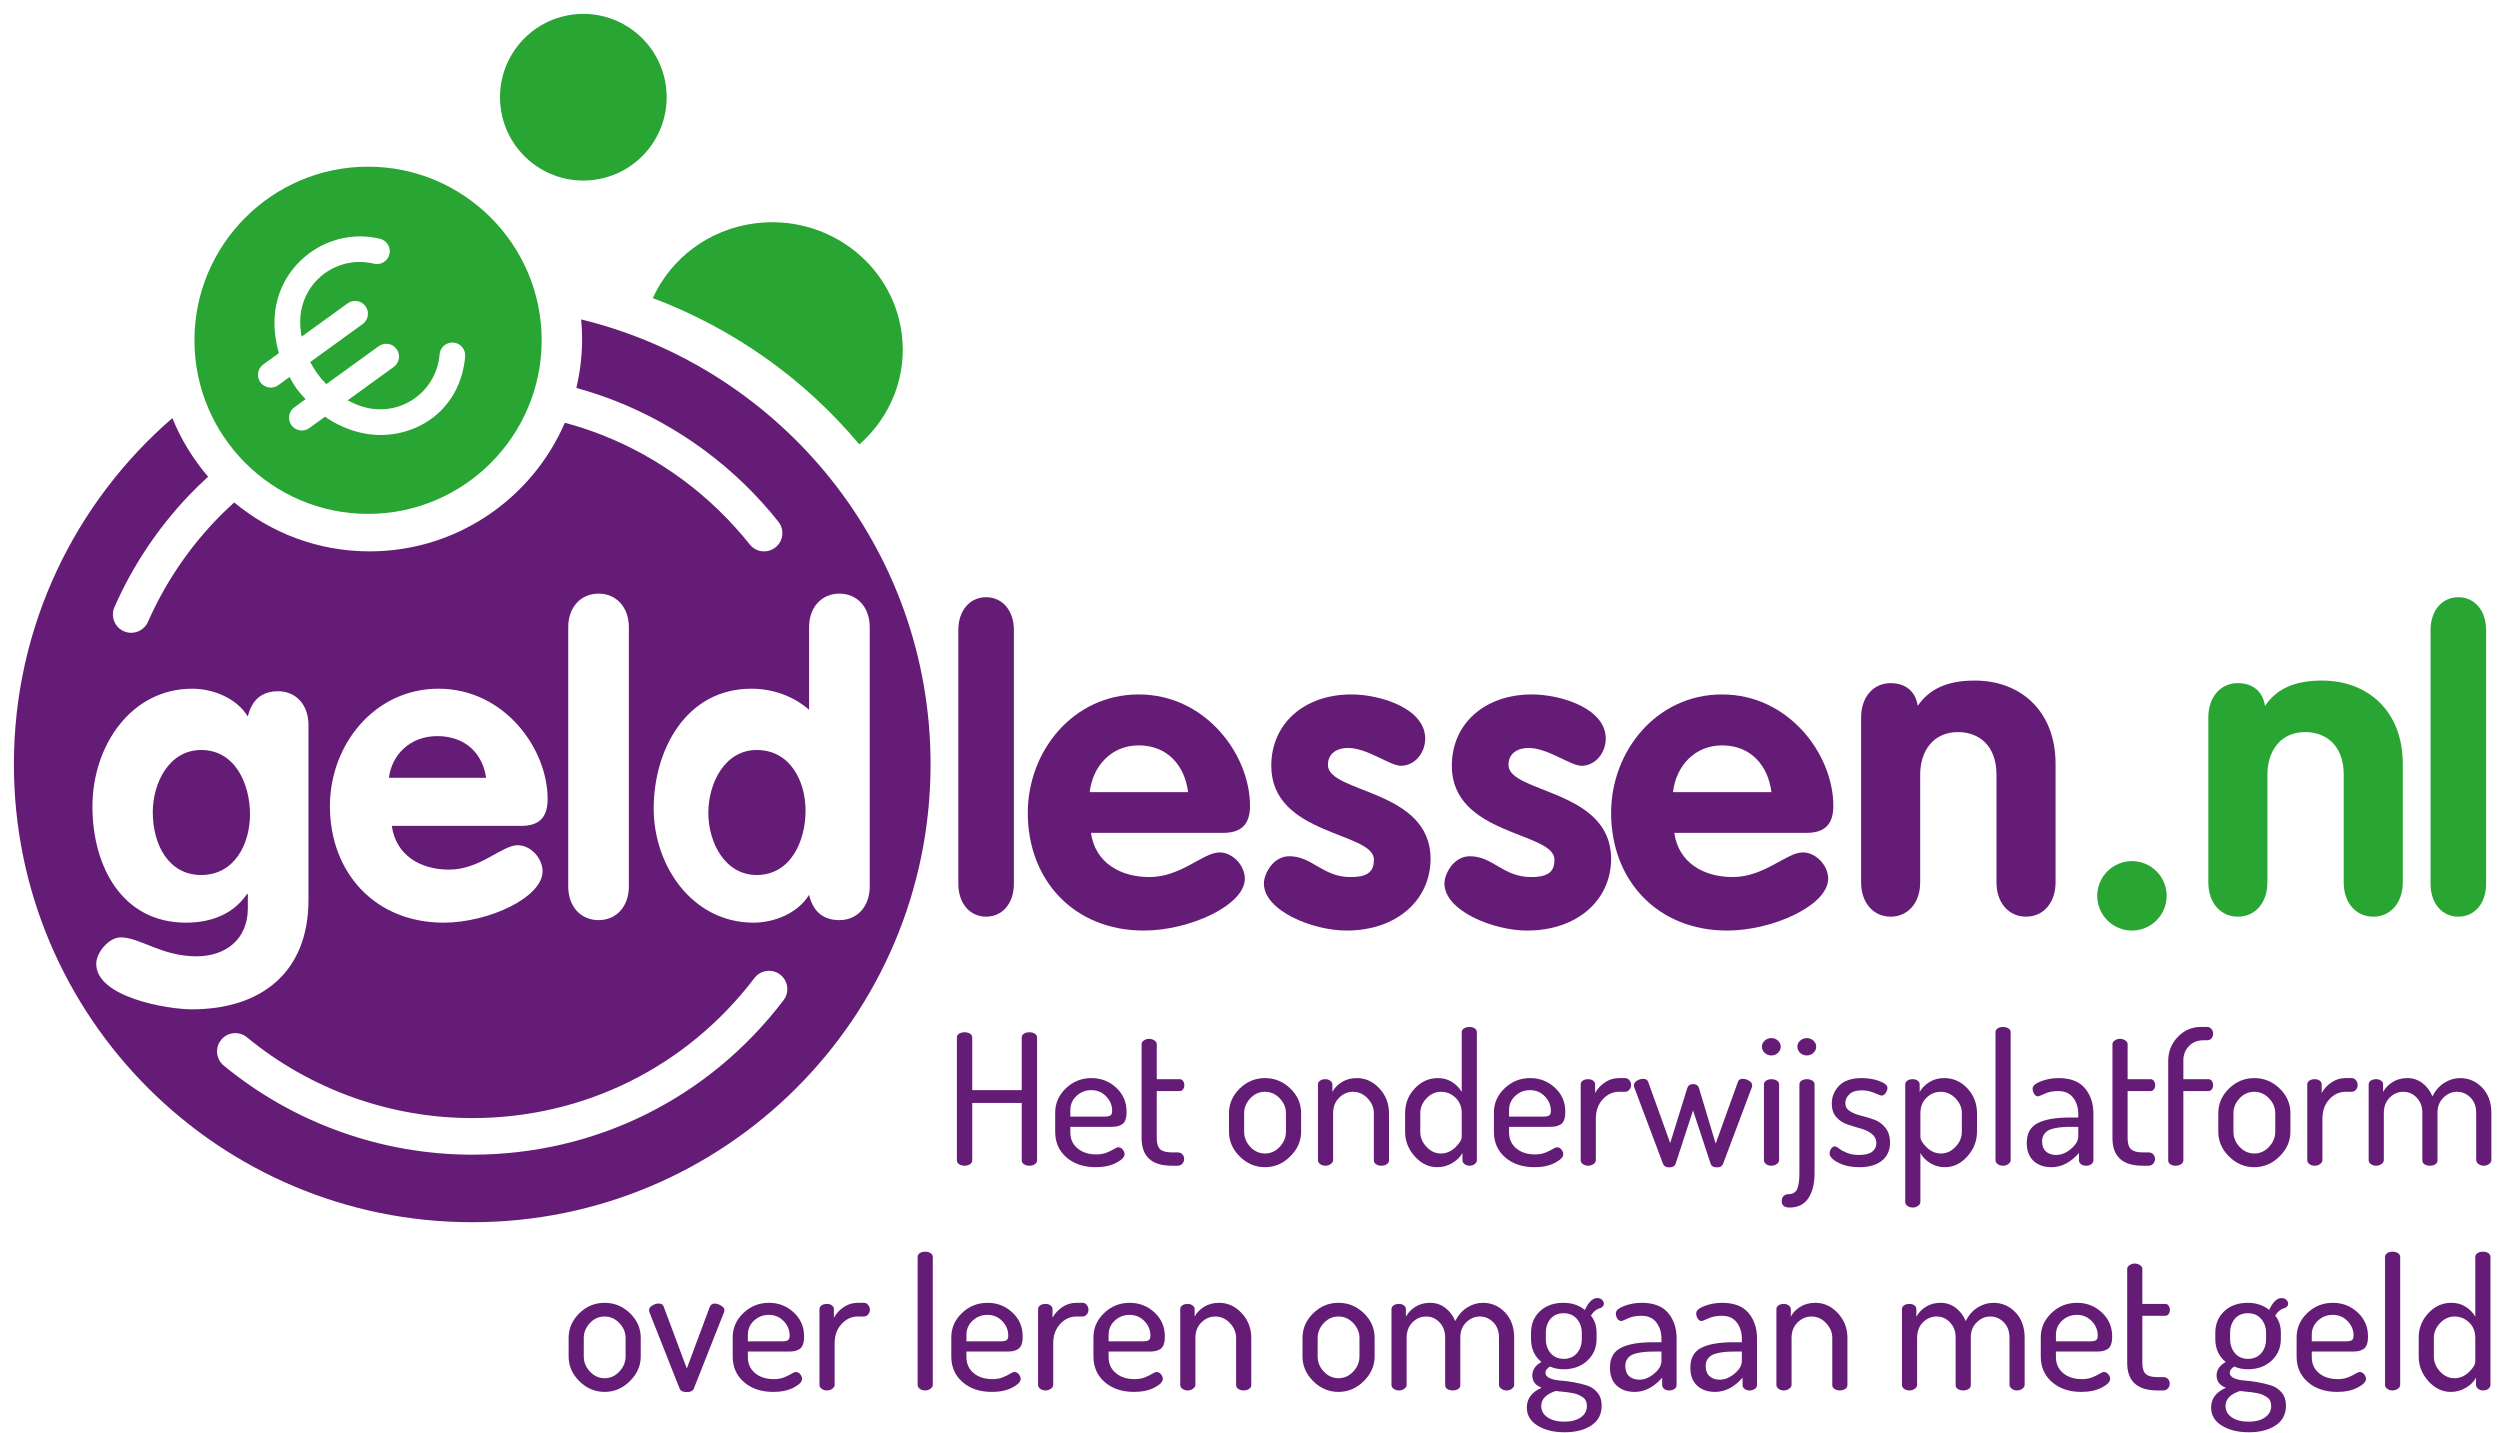 <?xml version="1.0" encoding="UTF-8"?>
<svg width="178px" height="102px" viewBox="0 0 178 102" version="1.1" xmlns="http://www.w3.org/2000/svg" xmlns:xlink="http://www.w3.org/1999/xlink">
    <title>geldlessen-logo-p</title>
    <g id="Page-1" stroke="none" stroke-width="1" fill="none" fill-rule="evenodd">
        <g id="DT---Home-WvhG-2021-Copy-2" transform="translate(-456, -646)">
            <g id="geldlessen-logo-p" transform="translate(456, 646)">
                <g id="logo-geldlessen" transform="translate(0, -0)">
                    <rect id="Artboard1" x="0" y="0" width="178" height="88.011"></rect>
                    <path d="M68.233,44.867 C68.233,43.46 69.057,42.522 70.211,42.522 C71.364,42.522 72.189,43.46 72.189,44.867 L72.189,62.922 C72.189,64.328 71.364,65.267 70.211,65.267 C69.057,65.267 68.233,64.328 68.233,62.922 L68.233,44.867 Z" id="Path" fill="#641C76" fill-rule="nonzero"></path>
                    <path d="M84.593,56.399 C84.348,54.494 83.124,53.072 81.073,53.072 C79.115,53.072 77.799,54.554 77.585,56.399 L84.593,56.399 Z M77.677,59.302 C77.983,61.448 79.788,62.446 81.838,62.446 C84.103,62.446 85.664,60.692 86.827,60.692 C87.776,60.692 88.633,61.629 88.633,62.567 C88.633,64.442 84.715,66.256 81.441,66.256 C76.483,66.256 73.178,62.688 73.178,57.88 C73.178,53.466 76.421,49.444 81.073,49.444 C85.848,49.444 89,53.738 89,57.366 C89,58.667 88.418,59.302 87.071,59.302 L77.677,59.302 L77.677,59.302 Z" id="Shape" fill="#641C76" fill-rule="nonzero"></path>
                    <path d="M99.751,54.524 C98.962,54.524 97.354,53.254 95.98,53.254 C95.221,53.254 94.548,53.617 94.548,54.464 C94.548,56.489 101.856,56.187 101.856,61.146 C101.856,64.049 99.488,66.256 95.863,66.256 C93.496,66.256 89.989,64.865 89.989,62.899 C89.989,62.234 90.632,60.964 91.801,60.964 C93.438,60.964 94.169,62.446 96.156,62.446 C97.442,62.446 97.822,62.022 97.822,61.206 C97.822,59.211 90.515,59.513 90.515,54.524 C90.515,51.5 92.883,49.444 96.215,49.444 C98.29,49.444 101.475,50.442 101.475,52.589 C101.475,53.587 100.744,54.524 99.751,54.524" id="Path" fill="#641C76" fill-rule="nonzero"></path>
                    <path d="M112.606,54.524 C111.817,54.524 110.21,53.254 108.836,53.254 C108.076,53.254 107.404,53.617 107.404,54.464 C107.404,56.489 114.711,56.187 114.711,61.146 C114.711,64.049 112.343,66.256 108.719,66.256 C106.352,66.256 102.844,64.865 102.844,62.899 C102.844,62.234 103.487,60.964 104.657,60.964 C106.293,60.964 107.024,62.446 109.011,62.446 C110.298,62.446 110.678,62.022 110.678,61.206 C110.678,59.211 103.37,59.513 103.37,54.524 C103.37,51.5 105.738,49.444 109.07,49.444 C111.145,49.444 114.331,50.442 114.331,52.589 C114.331,53.587 113.6,54.524 112.606,54.524" id="Path" fill="#641C76" fill-rule="nonzero"></path>
                    <path d="M126.126,56.399 C125.882,54.494 124.657,53.072 122.607,53.072 C120.648,53.072 119.332,54.554 119.118,56.399 L126.126,56.399 L126.126,56.399 Z M119.21,59.302 C119.516,61.448 121.321,62.446 123.372,62.446 C125.637,62.446 127.197,60.692 128.36,60.692 C129.309,60.692 130.166,61.629 130.166,62.567 C130.166,64.442 126.249,66.256 122.974,66.256 C118.017,66.256 114.711,62.688 114.711,57.88 C114.711,53.466 117.955,49.444 122.607,49.444 C127.381,49.444 130.533,53.738 130.533,57.366 C130.533,58.667 129.951,59.302 128.606,59.302 L119.21,59.302 L119.21,59.302 Z" id="Shape" fill="#641C76" fill-rule="nonzero"></path>
                    <path d="M132.511,51.085 C132.511,49.618 133.387,48.639 134.614,48.639 C135.695,48.639 136.396,49.251 136.542,50.259 C137.36,49.067 138.615,48.456 140.602,48.456 C143.902,48.456 146.356,50.657 146.356,54.385 L146.356,62.822 C146.356,64.289 145.479,65.267 144.252,65.267 C143.026,65.267 142.149,64.289 142.149,62.822 L142.149,55.15 C142.149,53.102 140.923,52.124 139.404,52.124 C137.681,52.124 136.717,53.438 136.717,55.15 L136.717,62.822 C136.717,64.289 135.841,65.267 134.614,65.267 C133.387,65.267 132.511,64.289 132.511,62.822 L132.511,51.085 L132.511,51.085 Z" id="Path" fill="#641C76" fill-rule="nonzero"></path>
                    <path d="M151.794,61.311 C153.158,61.311 154.267,62.42 154.267,63.784 C154.267,65.146 153.158,66.256 151.794,66.256 C150.431,66.256 149.322,65.146 149.322,63.784 C149.322,62.42 150.431,61.311 151.794,61.311" id="Path" fill="#28A532" fill-rule="nonzero"></path>
                    <path d="M157.233,51.085 C157.233,49.618 158.109,48.639 159.337,48.639 C160.417,48.639 161.118,49.251 161.264,50.259 C162.082,49.067 163.337,48.456 165.324,48.456 C168.624,48.456 171.078,50.657 171.078,54.385 L171.078,62.822 C171.078,64.289 170.201,65.267 168.974,65.267 C167.748,65.267 166.872,64.289 166.872,62.822 L166.872,55.15 C166.872,53.102 165.645,52.124 164.126,52.124 C162.403,52.124 161.439,53.438 161.439,55.15 L161.439,62.822 C161.439,64.289 160.563,65.267 159.337,65.267 C158.109,65.267 157.233,64.289 157.233,62.822 L157.233,51.085 L157.233,51.085 Z" id="Path" fill="#28A532" fill-rule="nonzero"></path>
                    <path d="M173.056,44.867 C173.056,43.46 173.88,42.522 175.033,42.522 C176.187,42.522 177.011,43.46 177.011,44.867 L177.011,62.922 C177.011,64.328 176.187,65.267 175.033,65.267 C173.88,65.267 173.056,64.328 173.056,62.922 L173.056,44.867 Z" id="Path" fill="#28A532" fill-rule="nonzero"></path>
                    <path d="M61.185,31.644 C63.4,29.704 64.623,26.764 64.192,23.672 C63.5,18.71 58.815,15.231 53.722,15.906 C50.403,16.346 47.743,18.445 46.478,21.225 C52.269,23.405 57.328,27.027 61.185,31.644" id="Path" fill="#28A532" fill-rule="nonzero"></path>
                    <path d="M47.412,6.123 C47.853,9.369 45.58,12.36 42.332,12.801 C39.085,13.242 36.096,10.967 35.655,7.721 C35.214,4.475 37.487,1.485 40.735,1.044 C43.983,0.603 46.971,2.877 47.412,6.123" id="Path" fill="#28A532" fill-rule="nonzero"></path>
                    <path d="M31.135,52.411 C29.201,52.411 27.9,53.732 27.689,55.378 L34.611,55.378 C34.369,53.679 33.16,52.411 31.135,52.411" id="Path" fill="#641C76" fill-rule="nonzero"></path>
                    <path d="M14.323,53.4 C12.016,53.4 10.878,55.777 10.878,57.82 C10.878,60.166 12.016,62.3 14.323,62.3 C16.692,62.3 17.8,60.105 17.8,57.972 C17.8,55.838 16.754,53.4 14.323,53.4" id="Path" fill="#641C76" fill-rule="nonzero"></path>
                    <path d="M53.879,53.4 C51.572,53.4 50.433,55.808 50.433,57.88 C50.433,59.922 51.572,62.3 53.879,62.3 C56.31,62.3 57.356,59.861 57.356,57.728 C57.356,55.595 56.247,53.4 53.879,53.4" id="Path" fill="#641C76" fill-rule="nonzero"></path>
                    <path d="M59.766,65.513 C58.566,65.513 57.877,64.854 57.606,63.716 C56.797,65.034 55.118,65.693 53.649,65.693 C49.301,65.693 46.543,61.648 46.543,57.574 C46.543,53.38 48.852,49.036 53.499,49.036 C54.998,49.036 56.467,49.545 57.606,50.534 L57.606,44.662 C57.606,43.224 58.506,42.266 59.766,42.266 C61.025,42.266 61.925,43.224 61.925,44.662 L61.925,63.117 C61.925,64.554 61.025,65.513 59.766,65.513 M55.792,71.211 C50.478,78.203 42.398,82.213 33.622,82.213 C27.175,82.213 20.89,79.958 15.926,75.865 C15.371,75.407 15.292,74.586 15.751,74.032 C16.209,73.476 17.03,73.398 17.585,73.856 C22.083,77.565 27.779,79.608 33.622,79.608 C41.576,79.608 48.9,75.973 53.716,69.636 C54.152,69.063 54.969,68.951 55.542,69.386 C56.116,69.821 56.227,70.638 55.792,71.211 M6.852,68.629 C6.852,67.819 7.751,66.741 8.591,66.741 C9.97,66.741 11.499,68.09 13.988,68.09 C16.086,68.09 17.646,66.861 17.646,64.674 L17.646,63.656 L17.586,63.656 C16.686,64.974 15.217,65.693 13.238,65.693 C8.711,65.693 6.582,61.709 6.582,57.425 C6.582,53.081 9.34,49.036 13.688,49.036 C15.157,49.036 16.836,49.695 17.646,51.013 C17.916,49.875 18.605,49.216 19.804,49.216 C21.063,49.216 21.963,50.174 21.963,51.613 L21.963,64.075 C21.963,69.258 18.575,71.864 13.658,71.864 C11.889,71.864 6.852,70.995 6.852,68.629 M31.225,49.036 C35.903,49.036 38.991,53.29 38.991,56.885 C38.991,58.174 38.422,58.803 37.102,58.803 L27.897,58.803 C28.197,60.929 29.966,61.918 31.975,61.918 C34.194,61.918 35.723,60.18 36.862,60.18 C37.792,60.18 38.631,61.109 38.631,62.038 C38.631,63.895 34.793,65.693 31.585,65.693 C26.728,65.693 23.49,62.158 23.49,57.395 C23.49,53.021 26.668,49.036 31.225,49.036 M40.458,44.662 C40.458,43.224 41.357,42.266 42.617,42.266 C43.876,42.266 44.775,43.224 44.775,44.662 L44.775,63.117 C44.775,64.554 43.876,65.513 42.617,65.513 C41.357,65.513 40.458,64.554 40.458,63.117 L40.458,44.662 Z M41.378,22.744 C41.421,23.203 41.445,23.668 41.445,24.138 C41.445,25.337 41.3,26.503 41.035,27.622 C41.977,27.883 42.909,28.188 43.824,28.548 C48.364,30.337 52.374,33.31 55.422,37.145 C55.87,37.709 55.776,38.529 55.212,38.976 C54.648,39.422 53.828,39.329 53.381,38.765 C50.617,35.288 46.982,32.592 42.867,30.971 C41.998,30.629 41.113,30.342 40.216,30.1 C37.896,35.481 32.538,39.258 26.312,39.258 C22.65,39.258 19.293,37.946 16.673,35.774 C16.198,36.208 15.731,36.655 15.284,37.128 C13.295,39.233 11.698,41.639 10.535,44.277 C10.32,44.764 9.842,45.055 9.341,45.055 C9.165,45.055 8.987,45.019 8.816,44.944 C8.157,44.654 7.859,43.886 8.149,43.227 C9.432,40.316 11.194,37.662 13.387,35.34 C13.848,34.853 14.328,34.391 14.817,33.941 C13.76,32.704 12.89,31.301 12.272,29.769 C5.365,35.748 0.989,44.568 0.989,54.416 C0.989,72.424 15.599,87.022 33.622,87.022 C51.645,87.022 66.256,72.424 66.256,54.416 C66.256,39.08 55.655,26.224 41.378,22.744" id="Shape" fill="#641C76" fill-rule="nonzero"></path>
                    <path d="M30.707,29.82 C29.305,30.836 27.437,31.229 25.631,30.796 C24.744,30.583 23.902,30.198 23.139,29.671 L22.025,30.478 C21.617,30.774 21.047,30.683 20.751,30.274 C20.456,29.866 20.547,29.297 20.955,29.001 L21.756,28.421 C21.116,27.715 21.086,27.674 20.615,26.845 L19.814,27.425 C19.406,27.721 18.836,27.63 18.54,27.221 C18.245,26.813 18.336,26.244 18.744,25.948 L19.859,25.141 C19.596,24.252 19.493,23.332 19.567,22.423 C19.87,18.718 23.44,16.134 27.054,17 C27.544,17.118 27.846,17.61 27.728,18.1 C27.613,18.589 27.124,18.891 26.629,18.775 C24.067,18.159 21.6,19.945 21.386,22.572 C21.348,23.037 21.393,23.505 21.474,23.971 L24.752,21.597 C25.159,21.302 25.729,21.392 26.025,21.801 C26.32,22.209 26.23,22.779 25.821,23.074 L22.091,25.776 C22.432,26.419 22.728,26.827 23.232,27.352 L26.962,24.65 C27.371,24.354 27.941,24.445 28.236,24.854 C28.532,25.262 28.441,25.831 28.033,26.127 L24.755,28.501 C25.172,28.724 25.603,28.913 26.057,29.022 C28.618,29.636 31.086,27.85 31.299,25.224 C31.344,24.718 31.783,24.347 32.283,24.39 C32.785,24.431 33.159,24.871 33.119,25.373 C32.966,27.225 32.109,28.805 30.707,29.82 M26.205,11.867 C19.39,11.867 13.844,17.412 13.844,24.228 C13.844,31.044 19.39,36.589 26.205,36.589 C33.021,36.589 38.567,31.044 38.567,24.228 C38.567,17.412 33.021,11.867 26.205,11.867" id="Shape" fill="#28A532" fill-rule="nonzero"></path>
                </g>
                <g id="Het-onderwijsplatfor" transform="translate(40.486, 73.12)" fill="#641C76" fill-rule="nonzero">
                    <path d="M27.645,9.49 L27.645,0.754 C27.645,0.633 27.699,0.539 27.808,0.474 C27.916,0.409 28.044,0.377 28.191,0.377 C28.338,0.377 28.466,0.409 28.575,0.474 C28.683,0.539 28.737,0.633 28.737,0.754 L28.737,4.498 L32.26,4.498 L32.26,0.754 C32.26,0.633 32.314,0.539 32.422,0.474 C32.531,0.409 32.659,0.377 32.806,0.377 C32.953,0.377 33.081,0.409 33.19,0.474 C33.298,0.539 33.352,0.633 33.352,0.754 L33.352,9.49 C33.352,9.611 33.298,9.707 33.19,9.776 C33.081,9.845 32.953,9.88 32.806,9.88 C32.659,9.88 32.531,9.845 32.422,9.776 C32.314,9.707 32.26,9.611 32.26,9.49 L32.26,5.408 L28.737,5.408 L28.737,9.49 C28.737,9.611 28.683,9.707 28.575,9.776 C28.466,9.845 28.338,9.88 28.191,9.88 C28.044,9.88 27.916,9.845 27.808,9.776 C27.699,9.707 27.645,9.611 27.645,9.49 Z" id="Path"></path>
                    <path d="M34.643,7.462 L34.643,6.097 C34.643,5.43 34.897,4.853 35.404,4.368 C35.91,3.883 36.519,3.64 37.23,3.64 C37.906,3.64 38.491,3.868 38.985,4.322 C39.479,4.777 39.726,5.347 39.726,6.032 C39.726,6.283 39.696,6.485 39.635,6.636 C39.574,6.788 39.481,6.896 39.355,6.962 C39.23,7.027 39.113,7.068 39.005,7.085 C38.896,7.102 38.751,7.111 38.569,7.111 L35.722,7.111 L35.722,7.501 C35.722,7.978 35.893,8.359 36.236,8.645 C36.578,8.931 37.022,9.074 37.568,9.074 C37.854,9.074 38.103,9.031 38.316,8.944 C38.528,8.857 38.699,8.773 38.829,8.691 C38.959,8.608 39.063,8.567 39.141,8.567 C39.262,8.567 39.366,8.621 39.453,8.729 C39.54,8.838 39.583,8.948 39.583,9.061 C39.583,9.26 39.386,9.464 38.992,9.672 C38.597,9.88 38.11,9.984 37.529,9.984 C36.68,9.984 35.986,9.752 35.449,9.289 C34.912,8.825 34.643,8.216 34.643,7.462 Z M35.722,6.383 L38.127,6.383 C38.352,6.383 38.504,6.355 38.582,6.298 C38.66,6.242 38.699,6.132 38.699,5.967 C38.699,5.577 38.556,5.235 38.27,4.94 C37.984,4.645 37.633,4.498 37.217,4.498 C36.81,4.498 36.459,4.635 36.164,4.907 C35.869,5.181 35.722,5.516 35.722,5.915 L35.722,6.383 Z" id="Shape"></path>
                    <path d="M40.796,7.917 L40.796,1.222 C40.796,1.118 40.852,1.029 40.965,0.956 C41.078,0.882 41.199,0.845 41.329,0.845 C41.468,0.845 41.593,0.882 41.706,0.956 C41.819,1.029 41.875,1.118 41.875,1.222 L41.875,3.718 L43.513,3.718 C43.608,3.718 43.686,3.761 43.747,3.848 C43.808,3.935 43.838,4.034 43.838,4.147 C43.838,4.26 43.808,4.357 43.747,4.439 C43.686,4.522 43.608,4.563 43.513,4.563 L41.875,4.563 L41.875,7.917 C41.875,8.29 41.955,8.552 42.115,8.704 C42.276,8.855 42.555,8.931 42.954,8.931 L43.357,8.931 C43.504,8.931 43.619,8.976 43.702,9.068 C43.784,9.159 43.825,9.269 43.825,9.399 C43.825,9.529 43.782,9.642 43.695,9.737 C43.608,9.832 43.496,9.88 43.357,9.88 L42.954,9.88 C41.515,9.88 40.796,9.226 40.796,7.917 Z" id="Path"></path>
                    <path d="M47.018,7.462 L47.018,6.136 C47.018,5.469 47.272,4.886 47.779,4.388 C48.285,3.889 48.886,3.64 49.579,3.64 C50.272,3.64 50.875,3.887 51.386,4.381 C51.897,4.875 52.153,5.46 52.153,6.136 L52.153,7.462 C52.153,8.121 51.895,8.706 51.38,9.217 C50.864,9.728 50.264,9.984 49.579,9.984 C48.894,9.984 48.296,9.73 47.785,9.223 C47.274,8.716 47.018,8.129 47.018,7.462 Z M48.097,7.462 C48.097,7.869 48.244,8.229 48.539,8.541 C48.834,8.853 49.18,9.009 49.579,9.009 C49.986,9.009 50.337,8.851 50.632,8.534 C50.927,8.218 51.074,7.861 51.074,7.462 L51.074,6.136 C51.074,5.746 50.927,5.395 50.632,5.083 C50.337,4.771 49.986,4.615 49.579,4.615 C49.172,4.615 48.823,4.771 48.532,5.083 C48.242,5.395 48.097,5.746 48.097,6.136 L48.097,7.462 Z" id="Shape"></path>
                    <path d="M53.353,9.49 L53.353,4.095 C53.353,3.982 53.403,3.891 53.502,3.822 C53.602,3.753 53.73,3.718 53.886,3.718 C54.016,3.718 54.131,3.755 54.23,3.829 C54.33,3.902 54.38,3.991 54.38,4.095 L54.38,4.628 C54.519,4.351 54.742,4.117 55.05,3.926 C55.357,3.735 55.715,3.64 56.122,3.64 C56.737,3.64 57.273,3.885 57.727,4.375 C58.182,4.864 58.41,5.451 58.41,6.136 L58.41,9.49 C58.41,9.611 58.356,9.707 58.248,9.776 C58.139,9.845 58.011,9.88 57.864,9.88 C57.725,9.88 57.602,9.845 57.493,9.776 C57.385,9.707 57.331,9.611 57.331,9.49 L57.331,6.136 C57.331,5.746 57.184,5.395 56.889,5.083 C56.594,4.771 56.248,4.615 55.849,4.615 C55.476,4.615 55.147,4.756 54.861,5.037 C54.575,5.319 54.432,5.685 54.432,6.136 L54.432,9.49 C54.432,9.585 54.376,9.674 54.263,9.757 C54.15,9.839 54.025,9.88 53.886,9.88 C53.739,9.88 53.613,9.841 53.509,9.763 C53.405,9.685 53.353,9.594 53.353,9.49 Z" id="Path"></path>
                    <path d="M59.558,7.462 L59.558,6.136 C59.558,5.451 59.788,4.864 60.247,4.375 C60.706,3.885 61.252,3.64 61.885,3.64 C62.275,3.64 62.617,3.735 62.912,3.926 C63.207,4.117 63.432,4.351 63.588,4.628 L63.588,0.377 C63.588,0.264 63.64,0.173 63.744,0.104 C63.848,0.035 63.978,0 64.134,0 C64.29,0 64.418,0.035 64.517,0.104 C64.617,0.173 64.667,0.264 64.667,0.377 L64.667,9.49 C64.667,9.594 64.615,9.685 64.511,9.763 C64.407,9.841 64.281,9.88 64.134,9.88 C64.004,9.88 63.889,9.841 63.789,9.763 C63.69,9.685 63.64,9.594 63.64,9.49 L63.64,8.97 C63.493,9.247 63.254,9.486 62.925,9.685 C62.596,9.884 62.236,9.984 61.846,9.984 C61.239,9.984 60.706,9.728 60.247,9.217 C59.788,8.706 59.558,8.121 59.558,7.462 Z M60.637,7.462 C60.637,7.861 60.784,8.218 61.079,8.534 C61.374,8.851 61.716,9.009 62.106,9.009 C62.487,9.009 62.83,8.864 63.133,8.573 C63.436,8.283 63.588,8.03 63.588,7.813 L63.588,6.136 C63.588,5.685 63.441,5.319 63.146,5.037 C62.851,4.756 62.509,4.615 62.119,4.615 C61.72,4.615 61.374,4.771 61.079,5.083 C60.784,5.395 60.637,5.746 60.637,6.136 L60.637,7.462 Z" id="Shape"></path>
                    <path d="M65.88,7.462 L65.88,6.097 C65.88,5.43 66.133,4.853 66.641,4.368 C67.147,3.883 67.756,3.64 68.467,3.64 C69.143,3.64 69.728,3.868 70.222,4.322 C70.716,4.777 70.963,5.347 70.963,6.032 C70.963,6.283 70.933,6.485 70.872,6.636 C70.811,6.788 70.718,6.896 70.593,6.962 C70.467,7.027 70.35,7.068 70.242,7.085 C70.133,7.102 69.988,7.111 69.806,7.111 L66.959,7.111 L66.959,7.501 C66.959,7.978 67.13,8.359 67.472,8.645 C67.815,8.931 68.259,9.074 68.805,9.074 C69.091,9.074 69.34,9.031 69.552,8.944 C69.765,8.857 69.936,8.773 70.066,8.691 C70.196,8.608 70.3,8.567 70.378,8.567 C70.499,8.567 70.603,8.621 70.69,8.729 C70.777,8.838 70.82,8.948 70.82,9.061 C70.82,9.26 70.623,9.464 70.228,9.672 C69.834,9.88 69.347,9.984 68.766,9.984 C67.917,9.984 67.223,9.752 66.686,9.289 C66.149,8.825 65.88,8.216 65.88,7.462 Z M66.959,6.383 L69.364,6.383 C69.589,6.383 69.741,6.355 69.819,6.298 C69.897,6.242 69.936,6.132 69.936,5.967 C69.936,5.577 69.793,5.235 69.507,4.94 C69.221,4.645 68.87,4.498 68.454,4.498 C68.047,4.498 67.696,4.635 67.401,4.907 C67.106,5.181 66.959,5.516 66.959,5.915 L66.959,6.383 Z" id="Shape"></path>
                    <path d="M72.059,9.49 L72.059,4.095 C72.059,3.982 72.109,3.891 72.209,3.822 C72.308,3.753 72.436,3.718 72.592,3.718 C72.731,3.718 72.848,3.753 72.943,3.822 C73.038,3.891 73.086,3.982 73.086,4.095 L73.086,4.706 C73.242,4.411 73.472,4.16 73.775,3.952 C74.078,3.744 74.416,3.64 74.789,3.64 L75.231,3.64 C75.344,3.64 75.441,3.69 75.523,3.789 C75.606,3.889 75.647,4.004 75.647,4.134 C75.647,4.264 75.606,4.377 75.523,4.472 C75.441,4.567 75.344,4.615 75.231,4.615 L74.789,4.615 C74.347,4.615 73.961,4.793 73.632,5.148 C73.303,5.503 73.138,5.963 73.138,6.526 L73.138,9.49 C73.138,9.585 73.084,9.674 72.975,9.757 C72.867,9.839 72.739,9.88 72.592,9.88 C72.445,9.88 72.319,9.841 72.215,9.763 C72.111,9.685 72.059,9.594 72.059,9.49 Z" id="Path"></path>
                    <path d="M75.846,4.16 C75.846,4.03 75.918,3.92 76.061,3.829 C76.204,3.737 76.353,3.692 76.509,3.692 C76.691,3.692 76.808,3.761 76.86,3.9 L78.433,8.268 L79.655,4.329 C79.716,4.156 79.85,4.069 80.058,4.069 C80.275,4.069 80.413,4.156 80.474,4.329 L81.67,8.307 L83.256,3.9 C83.299,3.761 83.412,3.692 83.594,3.692 C83.75,3.692 83.902,3.737 84.049,3.829 C84.196,3.92 84.27,4.03 84.27,4.16 C84.27,4.229 84.253,4.299 84.218,4.368 L82.19,9.763 C82.129,9.919 81.986,9.997 81.761,9.997 C81.527,9.997 81.38,9.919 81.319,9.763 L80.058,5.941 L78.823,9.724 C78.762,9.906 78.606,9.997 78.355,9.997 C78.13,9.997 77.982,9.906 77.913,9.724 L75.898,4.368 C75.863,4.264 75.846,4.195 75.846,4.16 Z" id="Path"></path>
                    <path d="M85.158,1.846 C85.028,1.716 84.963,1.569 84.963,1.404 C84.963,1.239 85.028,1.096 85.158,0.975 C85.288,0.854 85.448,0.793 85.639,0.793 C85.821,0.793 85.977,0.854 86.107,0.975 C86.237,1.096 86.302,1.239 86.302,1.404 C86.302,1.569 86.237,1.714 86.107,1.839 C85.977,1.965 85.821,2.028 85.639,2.028 C85.457,2.028 85.297,1.967 85.158,1.846 Z M85.106,9.49 L85.106,4.095 C85.106,3.982 85.158,3.891 85.262,3.822 C85.366,3.753 85.492,3.718 85.639,3.718 C85.795,3.718 85.925,3.753 86.029,3.822 C86.133,3.891 86.185,3.982 86.185,4.095 L86.185,9.49 C86.185,9.585 86.131,9.674 86.022,9.757 C85.914,9.839 85.786,9.88 85.639,9.88 C85.492,9.88 85.366,9.841 85.262,9.763 C85.158,9.685 85.106,9.594 85.106,9.49 Z" id="Shape"></path>
                    <path d="M86.371,12.389 C86.371,12.25 86.414,12.136 86.501,12.044 C86.588,11.954 86.692,11.908 86.813,11.908 C87.151,11.908 87.372,11.782 87.476,11.531 C87.58,11.28 87.632,10.903 87.632,10.4 L87.632,4.095 C87.632,3.982 87.682,3.891 87.781,3.822 C87.881,3.753 88.009,3.718 88.165,3.718 C88.321,3.718 88.451,3.753 88.555,3.822 C88.659,3.891 88.711,3.982 88.711,4.095 L88.711,10.4 C88.711,11.154 88.564,11.752 88.269,12.194 C87.974,12.636 87.528,12.857 86.93,12.857 C86.557,12.857 86.371,12.701 86.371,12.389 Z M87.684,1.846 C87.554,1.716 87.489,1.569 87.489,1.404 C87.489,1.239 87.554,1.096 87.684,0.975 C87.814,0.854 87.974,0.793 88.165,0.793 C88.347,0.793 88.503,0.854 88.633,0.975 C88.763,1.096 88.828,1.239 88.828,1.404 C88.828,1.569 88.763,1.714 88.633,1.839 C88.503,1.965 88.347,2.028 88.165,2.028 C87.983,2.028 87.823,1.967 87.684,1.846 Z" id="Shape"></path>
                    <path d="M89.781,8.996 C89.781,8.883 89.818,8.773 89.891,8.665 C89.965,8.556 90.054,8.502 90.158,8.502 C90.227,8.502 90.327,8.554 90.457,8.658 C90.587,8.762 90.773,8.864 91.016,8.963 C91.259,9.063 91.545,9.113 91.874,9.113 C92.307,9.113 92.621,9.035 92.817,8.879 C93.011,8.723 93.109,8.528 93.109,8.294 C93.109,8.008 93.001,7.78 92.784,7.612 C92.567,7.442 92.303,7.315 91.991,7.228 C91.679,7.141 91.367,7.046 91.055,6.942 C90.743,6.838 90.479,6.665 90.262,6.422 C90.045,6.179 89.937,5.859 89.937,5.46 C89.937,4.966 90.112,4.539 90.463,4.179 C90.814,3.82 91.35,3.64 92.069,3.64 C92.528,3.64 92.949,3.712 93.33,3.854 C93.711,3.998 93.902,4.16 93.902,4.342 C93.902,4.446 93.861,4.563 93.778,4.693 C93.696,4.823 93.594,4.888 93.473,4.888 C93.438,4.888 93.272,4.825 92.972,4.699 C92.674,4.574 92.377,4.511 92.082,4.511 C91.683,4.511 91.386,4.604 91.192,4.79 C90.996,4.977 90.899,5.187 90.899,5.421 C90.899,5.664 91.007,5.854 91.224,5.993 C91.441,6.132 91.707,6.24 92.023,6.318 C92.34,6.396 92.654,6.491 92.966,6.604 C93.278,6.717 93.542,6.91 93.759,7.183 C93.976,7.455 94.084,7.809 94.084,8.242 C94.084,8.779 93.893,9.204 93.512,9.516 C93.131,9.828 92.598,9.984 91.913,9.984 C91.324,9.984 90.821,9.878 90.405,9.665 C89.989,9.453 89.781,9.23 89.781,8.996 Z" id="Path"></path>
                    <path d="M95.167,12.467 L95.167,4.095 C95.167,3.982 95.217,3.891 95.317,3.822 C95.416,3.753 95.54,3.718 95.687,3.718 C95.834,3.718 95.956,3.753 96.051,3.822 C96.146,3.891 96.194,3.982 96.194,4.095 L96.194,4.628 C96.35,4.351 96.58,4.117 96.883,3.926 C97.186,3.735 97.537,3.64 97.936,3.64 C98.586,3.64 99.138,3.885 99.594,4.375 C100.049,4.864 100.276,5.451 100.276,6.136 L100.276,7.462 C100.276,8.121 100.046,8.706 99.587,9.217 C99.128,9.728 98.595,9.984 97.988,9.984 C97.607,9.984 97.258,9.886 96.942,9.691 C96.625,9.496 96.393,9.256 96.246,8.97 L96.246,12.467 C96.246,12.562 96.192,12.651 96.084,12.733 C95.975,12.816 95.847,12.857 95.7,12.857 C95.553,12.857 95.427,12.818 95.323,12.74 C95.219,12.662 95.167,12.571 95.167,12.467 Z M96.246,7.813 C96.246,8.03 96.395,8.283 96.695,8.573 C96.993,8.864 97.334,9.009 97.715,9.009 C98.105,9.009 98.45,8.851 98.749,8.534 C99.047,8.218 99.197,7.861 99.197,7.462 L99.197,6.136 C99.197,5.746 99.047,5.395 98.749,5.083 C98.45,4.771 98.096,4.615 97.689,4.615 C97.308,4.615 96.972,4.756 96.681,5.037 C96.391,5.319 96.246,5.685 96.246,6.136 L96.246,7.813 Z" id="Shape"></path>
                    <path d="M101.593,9.49 L101.593,0.377 C101.593,0.264 101.643,0.173 101.743,0.104 C101.842,0.035 101.97,0 102.126,0 C102.282,0 102.412,0.035 102.516,0.104 C102.62,0.173 102.672,0.264 102.672,0.377 L102.672,9.49 C102.672,9.585 102.618,9.674 102.51,9.757 C102.401,9.839 102.273,9.88 102.126,9.88 C101.979,9.88 101.853,9.841 101.749,9.763 C101.645,9.685 101.593,9.594 101.593,9.49 Z" id="Path"></path>
                    <path d="M103.82,8.255 C103.82,7.579 104.08,7.109 104.6,6.845 C105.12,6.58 105.874,6.448 106.862,6.448 L107.486,6.448 L107.486,6.175 C107.486,5.742 107.367,5.365 107.129,5.044 C106.89,4.723 106.533,4.563 106.056,4.563 C105.692,4.563 105.371,4.626 105.094,4.752 C104.817,4.877 104.665,4.94 104.639,4.94 C104.518,4.94 104.42,4.881 104.347,4.764 C104.273,4.647 104.236,4.524 104.236,4.394 C104.236,4.195 104.433,4.019 104.828,3.868 C105.222,3.716 105.64,3.64 106.082,3.64 C106.931,3.64 107.558,3.881 107.96,4.362 C108.364,4.843 108.565,5.443 108.565,6.162 L108.565,9.49 C108.565,9.603 108.515,9.696 108.415,9.77 C108.316,9.843 108.188,9.88 108.032,9.88 C107.893,9.88 107.776,9.843 107.681,9.77 C107.586,9.696 107.538,9.603 107.538,9.49 L107.538,8.97 C106.949,9.646 106.294,9.984 105.575,9.984 C105.055,9.984 104.632,9.837 104.308,9.542 C103.983,9.247 103.82,8.818 103.82,8.255 Z M104.912,8.138 C104.912,8.459 105.003,8.701 105.185,8.866 C105.367,9.031 105.61,9.113 105.913,9.113 C106.277,9.113 106.63,8.968 106.972,8.678 C107.315,8.387 107.486,8.09 107.486,7.787 L107.486,7.111 L107.031,7.111 C106.78,7.111 106.563,7.117 106.381,7.13 C106.199,7.144 106.01,7.17 105.816,7.208 C105.621,7.247 105.46,7.304 105.335,7.378 C105.209,7.451 105.107,7.551 105.029,7.676 C104.951,7.802 104.912,7.956 104.912,8.138 Z" id="Shape"></path>
                    <path d="M109.921,7.917 L109.921,1.222 C109.921,1.118 109.977,1.029 110.09,0.956 C110.203,0.882 110.324,0.845 110.454,0.845 C110.593,0.845 110.718,0.882 110.831,0.956 C110.944,1.029 111,1.118 111,1.222 L111,3.718 L112.638,3.718 C112.733,3.718 112.811,3.761 112.872,3.848 C112.933,3.935 112.963,4.034 112.963,4.147 C112.963,4.26 112.933,4.357 112.872,4.439 C112.811,4.522 112.733,4.563 112.638,4.563 L111,4.563 L111,7.917 C111,8.29 111.08,8.552 111.24,8.704 C111.401,8.855 111.68,8.931 112.079,8.931 L112.482,8.931 C112.629,8.931 112.744,8.976 112.826,9.068 C112.909,9.159 112.95,9.269 112.95,9.399 C112.95,9.529 112.907,9.642 112.82,9.737 C112.733,9.832 112.621,9.88 112.482,9.88 L112.079,9.88 C110.64,9.88 109.921,9.226 109.921,7.917 Z" id="Path"></path>
                    <path d="M113.89,9.503 L113.89,2.431 C113.89,1.755 114.118,1.181 114.573,0.709 C115.028,0.236 115.567,0 116.191,0 L116.646,0 C116.785,0 116.893,0.048 116.971,0.143 C117.049,0.238 117.088,0.351 117.088,0.481 C117.088,0.611 117.049,0.722 116.971,0.812 C116.893,0.903 116.785,0.949 116.646,0.949 L116.373,0.949 C115.974,0.949 115.643,1.083 115.379,1.352 C115.114,1.621 114.978,1.95 114.969,2.34 L114.969,3.718 L116.75,3.718 C116.854,3.718 116.936,3.761 116.997,3.848 C117.058,3.935 117.088,4.034 117.088,4.147 C117.088,4.26 117.058,4.357 116.997,4.439 C116.936,4.522 116.854,4.563 116.75,4.563 L114.969,4.563 L114.969,9.503 C114.969,9.607 114.915,9.696 114.806,9.77 C114.698,9.843 114.566,9.88 114.41,9.88 C114.263,9.88 114.139,9.845 114.04,9.776 C113.94,9.707 113.89,9.616 113.89,9.503 Z" id="Path"></path>
                    <path d="M117.456,7.462 L117.456,6.136 C117.456,5.469 117.71,4.886 118.216,4.388 C118.724,3.889 119.324,3.64 120.017,3.64 C120.71,3.64 121.313,3.887 121.824,4.381 C122.335,4.875 122.591,5.46 122.591,6.136 L122.591,7.462 C122.591,8.121 122.333,8.706 121.817,9.217 C121.302,9.728 120.702,9.984 120.017,9.984 C119.332,9.984 118.734,9.73 118.223,9.223 C117.712,8.716 117.456,8.129 117.456,7.462 Z M118.535,7.462 C118.535,7.869 118.682,8.229 118.977,8.541 C119.272,8.853 119.618,9.009 120.017,9.009 C120.424,9.009 120.775,8.851 121.07,8.534 C121.365,8.218 121.512,7.861 121.512,7.462 L121.512,6.136 C121.512,5.746 121.365,5.395 121.07,5.083 C120.775,4.771 120.424,4.615 120.017,4.615 C119.61,4.615 119.261,4.771 118.971,5.083 C118.68,5.395 118.535,5.746 118.535,6.136 L118.535,7.462 Z" id="Shape"></path>
                    <path d="M123.791,9.49 L123.791,4.095 C123.791,3.982 123.841,3.891 123.941,3.822 C124.04,3.753 124.168,3.718 124.324,3.718 C124.463,3.718 124.58,3.753 124.675,3.822 C124.77,3.891 124.818,3.982 124.818,4.095 L124.818,4.706 C124.974,4.411 125.204,4.16 125.507,3.952 C125.81,3.744 126.148,3.64 126.521,3.64 L126.963,3.64 C127.076,3.64 127.173,3.69 127.255,3.789 C127.338,3.889 127.379,4.004 127.379,4.134 C127.379,4.264 127.338,4.377 127.255,4.472 C127.173,4.567 127.076,4.615 126.963,4.615 L126.521,4.615 C126.079,4.615 125.693,4.793 125.364,5.148 C125.035,5.503 124.87,5.963 124.87,6.526 L124.87,9.49 C124.87,9.585 124.816,9.674 124.707,9.757 C124.599,9.839 124.471,9.88 124.324,9.88 C124.177,9.88 124.051,9.841 123.947,9.763 C123.843,9.685 123.791,9.594 123.791,9.49 Z" id="Path"></path>
                    <path d="M128.163,9.49 L128.163,4.095 C128.163,3.982 128.213,3.891 128.312,3.822 C128.412,3.753 128.54,3.718 128.696,3.718 C128.835,3.718 128.952,3.753 129.047,3.822 C129.142,3.891 129.19,3.982 129.19,4.095 L129.19,4.628 C129.346,4.342 129.573,4.106 129.873,3.92 C130.172,3.733 130.52,3.64 130.919,3.64 C131.318,3.64 131.675,3.759 131.992,3.998 C132.308,4.236 132.544,4.55 132.7,4.94 C132.917,4.515 133.203,4.192 133.558,3.971 C133.913,3.751 134.286,3.64 134.676,3.64 C135.283,3.64 135.805,3.865 136.243,4.316 C136.68,4.767 136.899,5.373 136.899,6.136 L136.899,9.49 C136.899,9.585 136.845,9.674 136.737,9.757 C136.628,9.839 136.5,9.88 136.353,9.88 C136.214,9.88 136.091,9.839 135.982,9.757 C135.874,9.674 135.82,9.585 135.82,9.49 L135.82,6.136 C135.82,5.668 135.684,5.298 135.411,5.024 C135.137,4.752 134.819,4.615 134.455,4.615 C134.091,4.615 133.768,4.754 133.487,5.031 C133.205,5.308 133.064,5.664 133.064,6.097 L133.064,9.503 C133.064,9.624 133.01,9.717 132.901,9.783 C132.793,9.848 132.665,9.88 132.518,9.88 C132.379,9.88 132.256,9.848 132.148,9.783 C132.039,9.717 131.985,9.624 131.985,9.503 L131.985,6.11 C131.985,5.677 131.853,5.319 131.589,5.037 C131.324,4.756 131.006,4.615 130.633,4.615 C130.26,4.615 129.935,4.754 129.658,5.031 C129.381,5.308 129.242,5.677 129.242,6.136 L129.242,9.49 C129.242,9.585 129.188,9.674 129.079,9.757 C128.971,9.839 128.843,9.88 128.696,9.88 C128.549,9.88 128.423,9.841 128.319,9.763 C128.215,9.685 128.163,9.594 128.163,9.49 Z" id="Path"></path>
                    <path d="M0,23.462 L0,22.136 C0,21.469 0.254,20.886 0.76,20.387 C1.268,19.889 1.868,19.64 2.561,19.64 C3.254,19.64 3.857,19.887 4.368,20.381 C4.879,20.875 5.135,21.46 5.135,22.136 L5.135,23.462 C5.135,24.121 4.877,24.706 4.362,25.217 C3.846,25.728 3.246,25.984 2.561,25.984 C1.876,25.984 1.278,25.73 0.767,25.224 C0.256,24.716 0,24.129 0,23.462 Z M1.079,23.462 C1.079,23.869 1.226,24.229 1.521,24.541 C1.816,24.853 2.162,25.009 2.561,25.009 C2.968,25.009 3.319,24.851 3.614,24.535 C3.909,24.218 4.056,23.861 4.056,23.462 L4.056,22.136 C4.056,21.746 3.909,21.395 3.614,21.083 C3.319,20.771 2.968,20.615 2.561,20.615 C2.154,20.615 1.805,20.771 1.514,21.083 C1.224,21.395 1.079,21.746 1.079,22.136 L1.079,23.462 Z" id="Shape"></path>
                    <path d="M5.724,20.16 C5.724,20.039 5.8,19.93 5.952,19.835 C6.103,19.74 6.257,19.692 6.413,19.692 C6.595,19.692 6.712,19.761 6.764,19.9 L8.415,24.32 L10.04,19.952 C10.109,19.779 10.226,19.692 10.391,19.692 C10.53,19.692 10.681,19.74 10.846,19.835 C11.011,19.93 11.093,20.039 11.093,20.16 C11.093,20.229 11.076,20.299 11.041,20.368 L8.909,25.763 C8.84,25.919 8.675,25.997 8.415,25.997 C8.146,25.997 7.977,25.919 7.908,25.763 L5.776,20.368 C5.741,20.264 5.724,20.195 5.724,20.16 Z" id="Path"></path>
                    <path d="M11.682,23.462 L11.682,22.097 C11.682,21.43 11.935,20.853 12.443,20.368 C12.95,19.883 13.558,19.64 14.269,19.64 C14.945,19.64 15.53,19.867 16.024,20.323 C16.518,20.777 16.765,21.347 16.765,22.032 C16.765,22.283 16.735,22.485 16.674,22.637 C16.613,22.788 16.52,22.896 16.395,22.962 C16.269,23.026 16.152,23.068 16.044,23.085 C15.935,23.102 15.79,23.111 15.608,23.111 L12.761,23.111 L12.761,23.501 C12.761,23.978 12.932,24.359 13.274,24.645 C13.617,24.931 14.061,25.074 14.607,25.074 C14.893,25.074 15.142,25.031 15.354,24.944 C15.567,24.857 15.738,24.773 15.868,24.691 C15.998,24.608 16.102,24.567 16.18,24.567 C16.301,24.567 16.405,24.621 16.492,24.73 C16.579,24.838 16.622,24.948 16.622,25.061 C16.622,25.26 16.425,25.464 16.03,25.672 C15.636,25.88 15.149,25.984 14.568,25.984 C13.719,25.984 13.025,25.752 12.488,25.288 C11.951,24.825 11.682,24.216 11.682,23.462 Z M12.761,22.383 L15.166,22.383 C15.391,22.383 15.543,22.355 15.621,22.299 C15.699,22.242 15.738,22.132 15.738,21.967 C15.738,21.577 15.595,21.235 15.309,20.94 C15.023,20.645 14.672,20.498 14.256,20.498 C13.849,20.498 13.498,20.634 13.203,20.907 C12.908,21.18 12.761,21.516 12.761,21.915 L12.761,22.383 Z" id="Shape"></path>
                    <path d="M17.861,25.49 L17.861,20.095 C17.861,19.982 17.911,19.891 18.011,19.822 C18.11,19.753 18.238,19.718 18.394,19.718 C18.533,19.718 18.65,19.753 18.745,19.822 C18.84,19.891 18.888,19.982 18.888,20.095 L18.888,20.706 C19.044,20.411 19.274,20.16 19.577,19.952 C19.88,19.744 20.218,19.64 20.591,19.64 L21.033,19.64 C21.146,19.64 21.243,19.69 21.326,19.79 C21.408,19.889 21.449,20.004 21.449,20.134 C21.449,20.264 21.408,20.377 21.326,20.472 C21.243,20.567 21.146,20.615 21.033,20.615 L20.591,20.615 C20.149,20.615 19.763,20.793 19.434,21.148 C19.105,21.503 18.94,21.963 18.94,22.526 L18.94,25.49 C18.94,25.585 18.886,25.674 18.777,25.756 C18.669,25.839 18.541,25.88 18.394,25.88 C18.247,25.88 18.121,25.841 18.017,25.763 C17.913,25.685 17.861,25.594 17.861,25.49 Z" id="Path"></path>
                    <path d="M24.85,25.49 L24.85,16.377 C24.85,16.264 24.9,16.173 25,16.104 C25.099,16.035 25.227,16 25.383,16 C25.539,16 25.669,16.035 25.773,16.104 C25.877,16.173 25.929,16.264 25.929,16.377 L25.929,25.49 C25.929,25.585 25.875,25.674 25.767,25.756 C25.658,25.839 25.53,25.88 25.383,25.88 C25.236,25.88 25.11,25.841 25.006,25.763 C24.902,25.685 24.85,25.594 24.85,25.49 Z" id="Path"></path>
                    <path d="M27.246,23.462 L27.246,22.097 C27.246,21.43 27.5,20.853 28.006,20.368 C28.514,19.883 29.122,19.64 29.833,19.64 C30.509,19.64 31.094,19.867 31.588,20.323 C32.082,20.777 32.329,21.347 32.329,22.032 C32.329,22.283 32.299,22.485 32.238,22.637 C32.177,22.788 32.084,22.896 31.959,22.962 C31.833,23.026 31.716,23.068 31.608,23.085 C31.499,23.102 31.354,23.111 31.172,23.111 L28.325,23.111 L28.325,23.501 C28.325,23.978 28.496,24.359 28.838,24.645 C29.181,24.931 29.625,25.074 30.171,25.074 C30.457,25.074 30.706,25.031 30.919,24.944 C31.131,24.857 31.302,24.773 31.432,24.691 C31.562,24.608 31.666,24.567 31.744,24.567 C31.865,24.567 31.969,24.621 32.056,24.73 C32.143,24.838 32.186,24.948 32.186,25.061 C32.186,25.26 31.989,25.464 31.595,25.672 C31.2,25.88 30.713,25.984 30.132,25.984 C29.283,25.984 28.589,25.752 28.052,25.288 C27.515,24.825 27.246,24.216 27.246,23.462 Z M28.325,22.383 L30.73,22.383 C30.955,22.383 31.107,22.355 31.185,22.299 C31.263,22.242 31.302,22.132 31.302,21.967 C31.302,21.577 31.159,21.235 30.873,20.94 C30.587,20.645 30.236,20.498 29.82,20.498 C29.413,20.498 29.062,20.634 28.767,20.907 C28.472,21.18 28.325,21.516 28.325,21.915 L28.325,22.383 Z" id="Shape"></path>
                    <path d="M33.425,25.49 L33.425,20.095 C33.425,19.982 33.475,19.891 33.575,19.822 C33.674,19.753 33.802,19.718 33.958,19.718 C34.097,19.718 34.214,19.753 34.309,19.822 C34.404,19.891 34.452,19.982 34.452,20.095 L34.452,20.706 C34.608,20.411 34.838,20.16 35.141,19.952 C35.444,19.744 35.782,19.64 36.155,19.64 L36.597,19.64 C36.71,19.64 36.807,19.69 36.889,19.79 C36.972,19.889 37.013,20.004 37.013,20.134 C37.013,20.264 36.972,20.377 36.889,20.472 C36.807,20.567 36.71,20.615 36.597,20.615 L36.155,20.615 C35.713,20.615 35.327,20.793 34.998,21.148 C34.669,21.503 34.504,21.963 34.504,22.526 L34.504,25.49 C34.504,25.585 34.45,25.674 34.342,25.756 C34.233,25.839 34.105,25.88 33.958,25.88 C33.811,25.88 33.685,25.841 33.581,25.763 C33.477,25.685 33.425,25.594 33.425,25.49 Z" id="Path"></path>
                    <path d="M37.368,23.462 L37.368,22.097 C37.368,21.43 37.621,20.853 38.129,20.368 C38.636,19.883 39.244,19.64 39.955,19.64 C40.631,19.64 41.216,19.867 41.71,20.323 C42.204,20.777 42.451,21.347 42.451,22.032 C42.451,22.283 42.421,22.485 42.36,22.637 C42.299,22.788 42.206,22.896 42.081,22.962 C41.955,23.026 41.838,23.068 41.73,23.085 C41.621,23.102 41.476,23.111 41.294,23.111 L38.447,23.111 L38.447,23.501 C38.447,23.978 38.618,24.359 38.961,24.645 C39.303,24.931 39.747,25.074 40.293,25.074 C40.579,25.074 40.828,25.031 41.041,24.944 C41.253,24.857 41.424,24.773 41.554,24.691 C41.684,24.608 41.788,24.567 41.866,24.567 C41.987,24.567 42.091,24.621 42.178,24.73 C42.265,24.838 42.308,24.948 42.308,25.061 C42.308,25.26 42.111,25.464 41.717,25.672 C41.322,25.88 40.835,25.984 40.254,25.984 C39.405,25.984 38.711,25.752 38.174,25.288 C37.637,24.825 37.368,24.216 37.368,23.462 Z M38.447,22.383 L40.852,22.383 C41.077,22.383 41.229,22.355 41.307,22.299 C41.385,22.242 41.424,22.132 41.424,21.967 C41.424,21.577 41.281,21.235 40.995,20.94 C40.709,20.645 40.358,20.498 39.942,20.498 C39.535,20.498 39.184,20.634 38.889,20.907 C38.594,21.18 38.447,21.516 38.447,21.915 L38.447,22.383 Z" id="Shape"></path>
                    <path d="M43.547,25.49 L43.547,20.095 C43.547,19.982 43.597,19.891 43.697,19.822 C43.796,19.753 43.924,19.718 44.08,19.718 C44.21,19.718 44.325,19.755 44.425,19.828 C44.524,19.902 44.574,19.991 44.574,20.095 L44.574,20.628 C44.713,20.351 44.936,20.117 45.243,19.926 C45.551,19.735 45.909,19.64 46.316,19.64 C46.931,19.64 47.467,19.885 47.922,20.375 C48.377,20.864 48.604,21.451 48.604,22.136 L48.604,25.49 C48.604,25.611 48.55,25.707 48.441,25.776 C48.333,25.845 48.205,25.88 48.058,25.88 C47.919,25.88 47.796,25.845 47.688,25.776 C47.579,25.707 47.525,25.611 47.525,25.49 L47.525,22.136 C47.525,21.746 47.378,21.395 47.083,21.083 C46.788,20.771 46.442,20.615 46.043,20.615 C45.67,20.615 45.341,20.756 45.055,21.038 C44.769,21.319 44.626,21.685 44.626,22.136 L44.626,25.49 C44.626,25.585 44.57,25.674 44.457,25.756 C44.344,25.839 44.219,25.88 44.08,25.88 C43.933,25.88 43.807,25.841 43.703,25.763 C43.599,25.685 43.547,25.594 43.547,25.49 Z" id="Path"></path>
                    <path d="M52.252,23.462 L52.252,22.136 C52.252,21.469 52.505,20.886 53.013,20.387 C53.52,19.889 54.12,19.64 54.813,19.64 C55.506,19.64 56.109,19.887 56.62,20.381 C57.131,20.875 57.387,21.46 57.387,22.136 L57.387,23.462 C57.387,24.121 57.129,24.706 56.614,25.217 C56.098,25.728 55.498,25.984 54.813,25.984 C54.128,25.984 53.53,25.73 53.019,25.224 C52.508,24.716 52.252,24.129 52.252,23.462 Z M53.331,23.462 C53.331,23.869 53.478,24.229 53.773,24.541 C54.068,24.853 54.414,25.009 54.813,25.009 C55.22,25.009 55.571,24.851 55.866,24.535 C56.161,24.218 56.308,23.861 56.308,23.462 L56.308,22.136 C56.308,21.746 56.161,21.395 55.866,21.083 C55.571,20.771 55.22,20.615 54.813,20.615 C54.406,20.615 54.057,20.771 53.767,21.083 C53.476,21.395 53.331,21.746 53.331,22.136 L53.331,23.462 Z" id="Shape"></path>
                    <path d="M58.587,25.49 L58.587,20.095 C58.587,19.982 58.637,19.891 58.736,19.822 C58.836,19.753 58.964,19.718 59.12,19.718 C59.259,19.718 59.376,19.753 59.471,19.822 C59.566,19.891 59.614,19.982 59.614,20.095 L59.614,20.628 C59.77,20.342 59.998,20.106 60.297,19.919 C60.596,19.733 60.944,19.64 61.343,19.64 C61.742,19.64 62.099,19.759 62.416,19.997 C62.732,20.236 62.968,20.55 63.124,20.94 C63.341,20.515 63.627,20.192 63.982,19.971 C64.337,19.75 64.71,19.64 65.1,19.64 C65.707,19.64 66.229,19.865 66.666,20.316 C67.104,20.767 67.323,21.373 67.323,22.136 L67.323,25.49 C67.323,25.585 67.269,25.674 67.16,25.756 C67.052,25.839 66.924,25.88 66.777,25.88 C66.638,25.88 66.515,25.839 66.406,25.756 C66.298,25.674 66.244,25.585 66.244,25.49 L66.244,22.136 C66.244,21.668 66.108,21.297 65.835,21.024 C65.561,20.752 65.243,20.615 64.879,20.615 C64.515,20.615 64.192,20.754 63.91,21.031 C63.629,21.308 63.488,21.664 63.488,22.097 L63.488,25.503 C63.488,25.624 63.434,25.718 63.325,25.782 C63.217,25.848 63.089,25.88 62.942,25.88 C62.803,25.88 62.68,25.848 62.572,25.782 C62.463,25.718 62.409,25.624 62.409,25.503 L62.409,22.11 C62.409,21.677 62.277,21.319 62.013,21.038 C61.748,20.756 61.43,20.615 61.057,20.615 C60.684,20.615 60.359,20.754 60.082,21.031 C59.805,21.308 59.666,21.677 59.666,22.136 L59.666,25.49 C59.666,25.585 59.612,25.674 59.504,25.756 C59.395,25.839 59.267,25.88 59.12,25.88 C58.973,25.88 58.847,25.841 58.743,25.763 C58.639,25.685 58.587,25.594 58.587,25.49 Z" id="Path"></path>
                    <path d="M68.224,27.102 C68.224,26.469 68.575,25.997 69.277,25.685 C68.835,25.52 68.614,25.23 68.614,24.814 C68.614,24.415 68.831,24.095 69.264,23.852 C68.77,23.453 68.523,22.907 68.523,22.214 L68.523,21.785 C68.523,21.152 68.735,20.637 69.16,20.238 C69.585,19.839 70.144,19.64 70.837,19.64 C71.426,19.64 71.933,19.809 72.358,20.147 C72.618,19.584 72.913,19.302 73.242,19.302 C73.381,19.302 73.493,19.343 73.58,19.425 C73.667,19.508 73.71,19.601 73.71,19.705 C73.71,19.835 73.636,19.935 73.489,20.004 C73.194,20.082 72.96,20.264 72.787,20.55 C73.056,20.871 73.19,21.282 73.19,21.785 L73.19,22.214 C73.19,22.838 72.969,23.354 72.527,23.761 C72.085,24.168 71.522,24.372 70.837,24.372 C70.482,24.372 70.161,24.307 69.875,24.177 C69.658,24.307 69.55,24.454 69.55,24.619 C69.55,24.784 69.65,24.912 69.849,25.003 C70.048,25.093 70.295,25.15 70.59,25.172 C70.885,25.193 71.205,25.234 71.552,25.295 C71.899,25.356 72.219,25.434 72.514,25.529 C72.809,25.624 73.056,25.793 73.255,26.036 C73.454,26.279 73.554,26.586 73.554,26.959 C73.554,27.574 73.309,28.044 72.82,28.369 C72.33,28.695 71.695,28.857 70.915,28.857 C70.135,28.857 69.492,28.699 68.984,28.383 C68.478,28.066 68.224,27.639 68.224,27.102 Z M69.251,26.985 C69.251,27.323 69.4,27.594 69.7,27.797 C69.999,28.001 70.399,28.103 70.902,28.103 C71.387,28.103 71.775,28.001 72.066,27.797 C72.356,27.594 72.501,27.323 72.501,26.985 C72.501,26.846 72.477,26.725 72.43,26.621 C72.382,26.517 72.306,26.43 72.202,26.361 C72.098,26.292 71.994,26.233 71.89,26.186 C71.786,26.138 71.652,26.099 71.487,26.069 C71.322,26.038 71.186,26.017 71.078,26.003 C70.969,25.991 70.826,25.975 70.648,25.958 C70.471,25.941 70.347,25.928 70.278,25.919 C69.593,26.144 69.251,26.5 69.251,26.985 Z M69.576,22.201 C69.576,22.617 69.691,22.959 69.921,23.228 C70.15,23.497 70.464,23.631 70.863,23.631 C71.244,23.631 71.552,23.499 71.786,23.235 C72.02,22.97 72.137,22.63 72.137,22.214 L72.137,21.785 C72.137,21.386 72.02,21.053 71.786,20.784 C71.552,20.515 71.24,20.381 70.85,20.381 C70.451,20.381 70.139,20.513 69.914,20.777 C69.689,21.042 69.576,21.378 69.576,21.785 L69.576,22.201 Z" id="Shape"></path>
                    <path d="M74.143,24.255 C74.143,23.579 74.403,23.109 74.923,22.845 C75.443,22.58 76.197,22.448 77.185,22.448 L77.809,22.448 L77.809,22.175 C77.809,21.742 77.69,21.365 77.451,21.044 C77.213,20.723 76.856,20.563 76.379,20.563 C76.015,20.563 75.694,20.626 75.417,20.752 C75.14,20.877 74.988,20.94 74.962,20.94 C74.841,20.94 74.743,20.881 74.669,20.765 C74.596,20.648 74.559,20.524 74.559,20.394 C74.559,20.195 74.756,20.019 75.15,19.867 C75.545,19.716 75.963,19.64 76.405,19.64 C77.254,19.64 77.88,19.881 78.284,20.361 C78.686,20.843 78.888,21.443 78.888,22.162 L78.888,25.49 C78.888,25.603 78.838,25.696 78.739,25.77 C78.639,25.843 78.511,25.88 78.355,25.88 C78.216,25.88 78.099,25.843 78.004,25.77 C77.909,25.696 77.861,25.603 77.861,25.49 L77.861,24.97 C77.272,25.646 76.617,25.984 75.898,25.984 C75.378,25.984 74.956,25.837 74.63,25.542 C74.305,25.247 74.143,24.818 74.143,24.255 Z M75.235,24.138 C75.235,24.459 75.326,24.701 75.508,24.866 C75.69,25.031 75.933,25.113 76.236,25.113 C76.6,25.113 76.953,24.968 77.296,24.677 C77.638,24.387 77.809,24.09 77.809,23.787 L77.809,23.111 L77.354,23.111 C77.103,23.111 76.886,23.117 76.704,23.131 C76.522,23.143 76.334,23.169 76.138,23.209 C75.944,23.247 75.783,23.304 75.657,23.378 C75.532,23.451 75.43,23.551 75.352,23.677 C75.274,23.802 75.235,23.956 75.235,24.138 Z" id="Shape"></path>
                    <path d="M79.867,24.255 C79.867,23.579 80.127,23.109 80.647,22.845 C81.167,22.58 81.921,22.448 82.909,22.448 L83.533,22.448 L83.533,22.175 C83.533,21.742 83.414,21.365 83.175,21.044 C82.937,20.723 82.58,20.563 82.103,20.563 C81.739,20.563 81.418,20.626 81.141,20.752 C80.864,20.877 80.712,20.94 80.686,20.94 C80.565,20.94 80.467,20.881 80.394,20.765 C80.32,20.648 80.283,20.524 80.283,20.394 C80.283,20.195 80.48,20.019 80.874,19.867 C81.269,19.716 81.687,19.64 82.129,19.64 C82.978,19.64 83.605,19.881 84.007,20.361 C84.41,20.843 84.612,21.443 84.612,22.162 L84.612,25.49 C84.612,25.603 84.562,25.696 84.463,25.77 C84.363,25.843 84.235,25.88 84.079,25.88 C83.94,25.88 83.823,25.843 83.728,25.77 C83.633,25.696 83.585,25.603 83.585,25.49 L83.585,24.97 C82.996,25.646 82.341,25.984 81.622,25.984 C81.102,25.984 80.68,25.837 80.355,25.542 C80.029,25.247 79.867,24.818 79.867,24.255 Z M80.959,24.138 C80.959,24.459 81.05,24.701 81.232,24.866 C81.414,25.031 81.657,25.113 81.96,25.113 C82.324,25.113 82.677,24.968 83.019,24.677 C83.362,24.387 83.533,24.09 83.533,23.787 L83.533,23.111 L83.078,23.111 C82.827,23.111 82.61,23.117 82.428,23.131 C82.246,23.143 82.058,23.169 81.862,23.209 C81.668,23.247 81.507,23.304 81.382,23.378 C81.256,23.451 81.154,23.551 81.076,23.677 C80.998,23.802 80.959,23.956 80.959,24.138 Z" id="Shape"></path>
                    <path d="M85.994,25.49 L85.994,20.095 C85.994,19.982 86.044,19.891 86.144,19.822 C86.243,19.753 86.371,19.718 86.527,19.718 C86.657,19.718 86.772,19.755 86.871,19.828 C86.971,19.902 87.021,19.991 87.021,20.095 L87.021,20.628 C87.16,20.351 87.383,20.117 87.691,19.926 C87.998,19.735 88.356,19.64 88.763,19.64 C89.378,19.64 89.913,19.885 90.368,20.375 C90.823,20.864 91.051,21.451 91.051,22.136 L91.051,25.49 C91.051,25.611 90.997,25.707 90.888,25.776 C90.78,25.845 90.652,25.88 90.505,25.88 C90.366,25.88 90.243,25.845 90.135,25.776 C90.026,25.707 89.972,25.611 89.972,25.49 L89.972,22.136 C89.972,21.746 89.825,21.395 89.53,21.083 C89.235,20.771 88.889,20.615 88.49,20.615 C88.117,20.615 87.788,20.756 87.502,21.038 C87.216,21.319 87.073,21.685 87.073,22.136 L87.073,25.49 C87.073,25.585 87.017,25.674 86.904,25.756 C86.791,25.839 86.666,25.88 86.527,25.88 C86.38,25.88 86.254,25.841 86.15,25.763 C86.046,25.685 85.994,25.594 85.994,25.49 Z" id="Path"></path>
                    <path d="M94.933,25.49 L94.933,20.095 C94.933,19.982 94.983,19.891 95.082,19.822 C95.182,19.753 95.31,19.718 95.466,19.718 C95.605,19.718 95.722,19.753 95.817,19.822 C95.912,19.891 95.96,19.982 95.96,20.095 L95.96,20.628 C96.116,20.342 96.344,20.106 96.642,19.919 C96.942,19.733 97.29,19.64 97.689,19.64 C98.088,19.64 98.445,19.759 98.761,19.997 C99.078,20.236 99.314,20.55 99.47,20.94 C99.687,20.515 99.973,20.192 100.328,19.971 C100.683,19.75 101.056,19.64 101.446,19.64 C102.053,19.64 102.575,19.865 103.013,20.316 C103.45,20.767 103.669,21.373 103.669,22.136 L103.669,25.49 C103.669,25.585 103.615,25.674 103.507,25.756 C103.398,25.839 103.27,25.88 103.123,25.88 C102.984,25.88 102.861,25.839 102.752,25.756 C102.644,25.674 102.59,25.585 102.59,25.49 L102.59,22.136 C102.59,21.668 102.454,21.297 102.18,21.024 C101.907,20.752 101.589,20.615 101.225,20.615 C100.861,20.615 100.538,20.754 100.257,21.031 C99.975,21.308 99.834,21.664 99.834,22.097 L99.834,25.503 C99.834,25.624 99.78,25.718 99.671,25.782 C99.563,25.848 99.435,25.88 99.288,25.88 C99.149,25.88 99.026,25.848 98.918,25.782 C98.809,25.718 98.755,25.624 98.755,25.503 L98.755,22.11 C98.755,21.677 98.623,21.319 98.359,21.038 C98.094,20.756 97.776,20.615 97.403,20.615 C97.03,20.615 96.705,20.754 96.428,21.031 C96.151,21.308 96.012,21.677 96.012,22.136 L96.012,25.49 C96.012,25.585 95.958,25.674 95.85,25.756 C95.741,25.839 95.613,25.88 95.466,25.88 C95.319,25.88 95.193,25.841 95.089,25.763 C94.985,25.685 94.933,25.594 94.933,25.49 Z" id="Path"></path>
                    <path d="M104.817,23.462 L104.817,22.097 C104.817,21.43 105.07,20.853 105.578,20.368 C106.085,19.883 106.693,19.64 107.404,19.64 C108.08,19.64 108.665,19.867 109.159,20.323 C109.653,20.777 109.9,21.347 109.9,22.032 C109.9,22.283 109.87,22.485 109.809,22.637 C109.748,22.788 109.655,22.896 109.529,22.962 C109.404,23.026 109.287,23.068 109.178,23.085 C109.07,23.102 108.925,23.111 108.743,23.111 L105.896,23.111 L105.896,23.501 C105.896,23.978 106.067,24.359 106.409,24.645 C106.752,24.931 107.196,25.074 107.742,25.074 C108.028,25.074 108.277,25.031 108.49,24.944 C108.702,24.857 108.873,24.773 109.003,24.691 C109.133,24.608 109.237,24.567 109.315,24.567 C109.436,24.567 109.54,24.621 109.627,24.73 C109.714,24.838 109.757,24.948 109.757,25.061 C109.757,25.26 109.56,25.464 109.165,25.672 C108.771,25.88 108.284,25.984 107.703,25.984 C106.854,25.984 106.16,25.752 105.623,25.288 C105.086,24.825 104.817,24.216 104.817,23.462 Z M105.896,22.383 L108.301,22.383 C108.526,22.383 108.678,22.355 108.756,22.299 C108.834,22.242 108.873,22.132 108.873,21.967 C108.873,21.577 108.73,21.235 108.444,20.94 C108.158,20.645 107.807,20.498 107.391,20.498 C106.984,20.498 106.633,20.634 106.338,20.907 C106.043,21.18 105.896,21.516 105.896,21.915 L105.896,22.383 Z" id="Shape"></path>
                    <path d="M110.97,23.917 L110.97,17.222 C110.97,17.118 111.026,17.029 111.139,16.956 C111.252,16.882 111.373,16.845 111.503,16.845 C111.642,16.845 111.767,16.882 111.88,16.956 C111.993,17.029 112.049,17.118 112.049,17.222 L112.049,19.718 L113.687,19.718 C113.782,19.718 113.86,19.761 113.921,19.848 C113.982,19.935 114.012,20.034 114.012,20.147 C114.012,20.26 113.982,20.357 113.921,20.439 C113.86,20.522 113.782,20.563 113.687,20.563 L112.049,20.563 L112.049,23.917 C112.049,24.29 112.129,24.552 112.29,24.703 C112.45,24.855 112.729,24.931 113.128,24.931 L113.531,24.931 C113.678,24.931 113.793,24.977 113.876,25.067 C113.958,25.159 113.999,25.269 113.999,25.399 C113.999,25.529 113.956,25.642 113.869,25.737 C113.782,25.832 113.67,25.88 113.531,25.88 L113.128,25.88 C111.689,25.88 110.97,25.226 110.97,23.917 Z" id="Path"></path>
                    <path d="M116.945,27.102 C116.945,26.469 117.296,25.997 117.998,25.685 C117.556,25.52 117.335,25.23 117.335,24.814 C117.335,24.415 117.552,24.095 117.985,23.852 C117.491,23.453 117.244,22.907 117.244,22.214 L117.244,21.785 C117.244,21.152 117.456,20.637 117.881,20.238 C118.306,19.839 118.865,19.64 119.558,19.64 C120.147,19.64 120.654,19.809 121.079,20.147 C121.339,19.584 121.634,19.302 121.963,19.302 C122.102,19.302 122.214,19.343 122.301,19.425 C122.388,19.508 122.431,19.601 122.431,19.705 C122.431,19.835 122.357,19.935 122.21,20.004 C121.915,20.082 121.681,20.264 121.508,20.55 C121.777,20.871 121.911,21.282 121.911,21.785 L121.911,22.214 C121.911,22.838 121.69,23.354 121.248,23.761 C120.806,24.168 120.243,24.372 119.558,24.372 C119.203,24.372 118.882,24.307 118.596,24.177 C118.379,24.307 118.271,24.454 118.271,24.619 C118.271,24.784 118.371,24.912 118.57,25.003 C118.769,25.093 119.016,25.15 119.311,25.172 C119.606,25.193 119.926,25.234 120.273,25.295 C120.62,25.356 120.94,25.434 121.235,25.529 C121.53,25.624 121.777,25.793 121.976,26.036 C122.175,26.279 122.275,26.586 122.275,26.959 C122.275,27.574 122.03,28.044 121.54,28.369 C121.051,28.695 120.416,28.857 119.636,28.857 C118.856,28.857 118.213,28.699 117.706,28.383 C117.198,28.066 116.945,27.639 116.945,27.102 Z M117.972,26.985 C117.972,27.323 118.121,27.594 118.421,27.797 C118.719,28.001 119.12,28.103 119.623,28.103 C120.108,28.103 120.496,28.001 120.787,27.797 C121.077,27.594 121.222,27.323 121.222,26.985 C121.222,26.846 121.198,26.725 121.15,26.621 C121.103,26.517 121.027,26.43 120.923,26.361 C120.819,26.292 120.715,26.233 120.611,26.186 C120.507,26.138 120.373,26.099 120.208,26.069 C120.043,26.038 119.907,26.017 119.799,26.003 C119.69,25.991 119.547,25.975 119.37,25.958 C119.192,25.941 119.068,25.928 118.999,25.919 C118.314,26.144 117.972,26.5 117.972,26.985 Z M118.297,22.201 C118.297,22.617 118.412,22.959 118.641,23.228 C118.871,23.497 119.185,23.631 119.584,23.631 C119.965,23.631 120.273,23.499 120.507,23.235 C120.741,22.97 120.858,22.63 120.858,22.214 L120.858,21.785 C120.858,21.386 120.741,21.053 120.507,20.784 C120.273,20.515 119.961,20.381 119.571,20.381 C119.172,20.381 118.86,20.513 118.635,20.777 C118.41,21.042 118.297,21.378 118.297,21.785 L118.297,22.201 Z" id="Shape"></path>
                    <path d="M123.033,23.462 L123.033,22.097 C123.033,21.43 123.287,20.853 123.793,20.368 C124.3,19.883 124.909,19.64 125.62,19.64 C126.296,19.64 126.881,19.867 127.375,20.323 C127.869,20.777 128.116,21.347 128.116,22.032 C128.116,22.283 128.086,22.485 128.025,22.637 C127.964,22.788 127.871,22.896 127.746,22.962 C127.62,23.026 127.503,23.068 127.394,23.085 C127.286,23.102 127.141,23.111 126.959,23.111 L124.112,23.111 L124.112,23.501 C124.112,23.978 124.283,24.359 124.626,24.645 C124.968,24.931 125.412,25.074 125.958,25.074 C126.244,25.074 126.493,25.031 126.706,24.944 C126.918,24.857 127.089,24.773 127.219,24.691 C127.349,24.608 127.453,24.567 127.531,24.567 C127.652,24.567 127.756,24.621 127.843,24.73 C127.93,24.838 127.973,24.948 127.973,25.061 C127.973,25.26 127.776,25.464 127.382,25.672 C126.987,25.88 126.5,25.984 125.919,25.984 C125.07,25.984 124.376,25.752 123.839,25.288 C123.302,24.825 123.033,24.216 123.033,23.462 Z M124.112,22.383 L126.517,22.383 C126.742,22.383 126.894,22.355 126.972,22.299 C127.05,22.242 127.089,22.132 127.089,21.967 C127.089,21.577 126.946,21.235 126.66,20.94 C126.374,20.645 126.023,20.498 125.607,20.498 C125.2,20.498 124.849,20.634 124.554,20.907 C124.259,21.18 124.112,21.516 124.112,21.915 L124.112,22.383 Z" id="Shape"></path>
                    <path d="M129.329,25.49 L129.329,16.377 C129.329,16.264 129.379,16.173 129.478,16.104 C129.578,16.035 129.706,16 129.862,16 C130.018,16 130.148,16.035 130.252,16.104 C130.356,16.173 130.408,16.264 130.408,16.377 L130.408,25.49 C130.408,25.585 130.354,25.674 130.245,25.756 C130.137,25.839 130.009,25.88 129.862,25.88 C129.715,25.88 129.589,25.841 129.485,25.763 C129.381,25.685 129.329,25.594 129.329,25.49 Z" id="Path"></path>
                    <path d="M131.725,23.462 L131.725,22.136 C131.725,21.451 131.955,20.864 132.414,20.375 C132.873,19.885 133.419,19.64 134.052,19.64 C134.442,19.64 134.784,19.735 135.079,19.926 C135.374,20.117 135.599,20.351 135.755,20.628 L135.755,16.377 C135.755,16.264 135.807,16.173 135.911,16.104 C136.015,16.035 136.145,16 136.301,16 C136.457,16 136.585,16.035 136.685,16.104 C136.784,16.173 136.834,16.264 136.834,16.377 L136.834,25.49 C136.834,25.594 136.782,25.685 136.678,25.763 C136.574,25.841 136.448,25.88 136.301,25.88 C136.171,25.88 136.056,25.841 135.957,25.763 C135.857,25.685 135.807,25.594 135.807,25.49 L135.807,24.97 C135.66,25.247 135.421,25.486 135.092,25.685 C134.763,25.884 134.403,25.984 134.013,25.984 C133.406,25.984 132.873,25.728 132.414,25.217 C131.955,24.706 131.725,24.121 131.725,23.462 Z M132.804,23.462 C132.804,23.861 132.951,24.218 133.246,24.535 C133.541,24.851 133.883,25.009 134.273,25.009 C134.654,25.009 134.997,24.864 135.3,24.573 C135.603,24.283 135.755,24.03 135.755,23.813 L135.755,22.136 C135.755,21.685 135.608,21.319 135.313,21.038 C135.018,20.756 134.676,20.615 134.286,20.615 C133.887,20.615 133.541,20.771 133.246,21.083 C132.951,21.395 132.804,21.746 132.804,22.136 L132.804,23.462 Z" id="Shape"></path>
                </g>
            </g>
        </g>
    </g>
</svg>